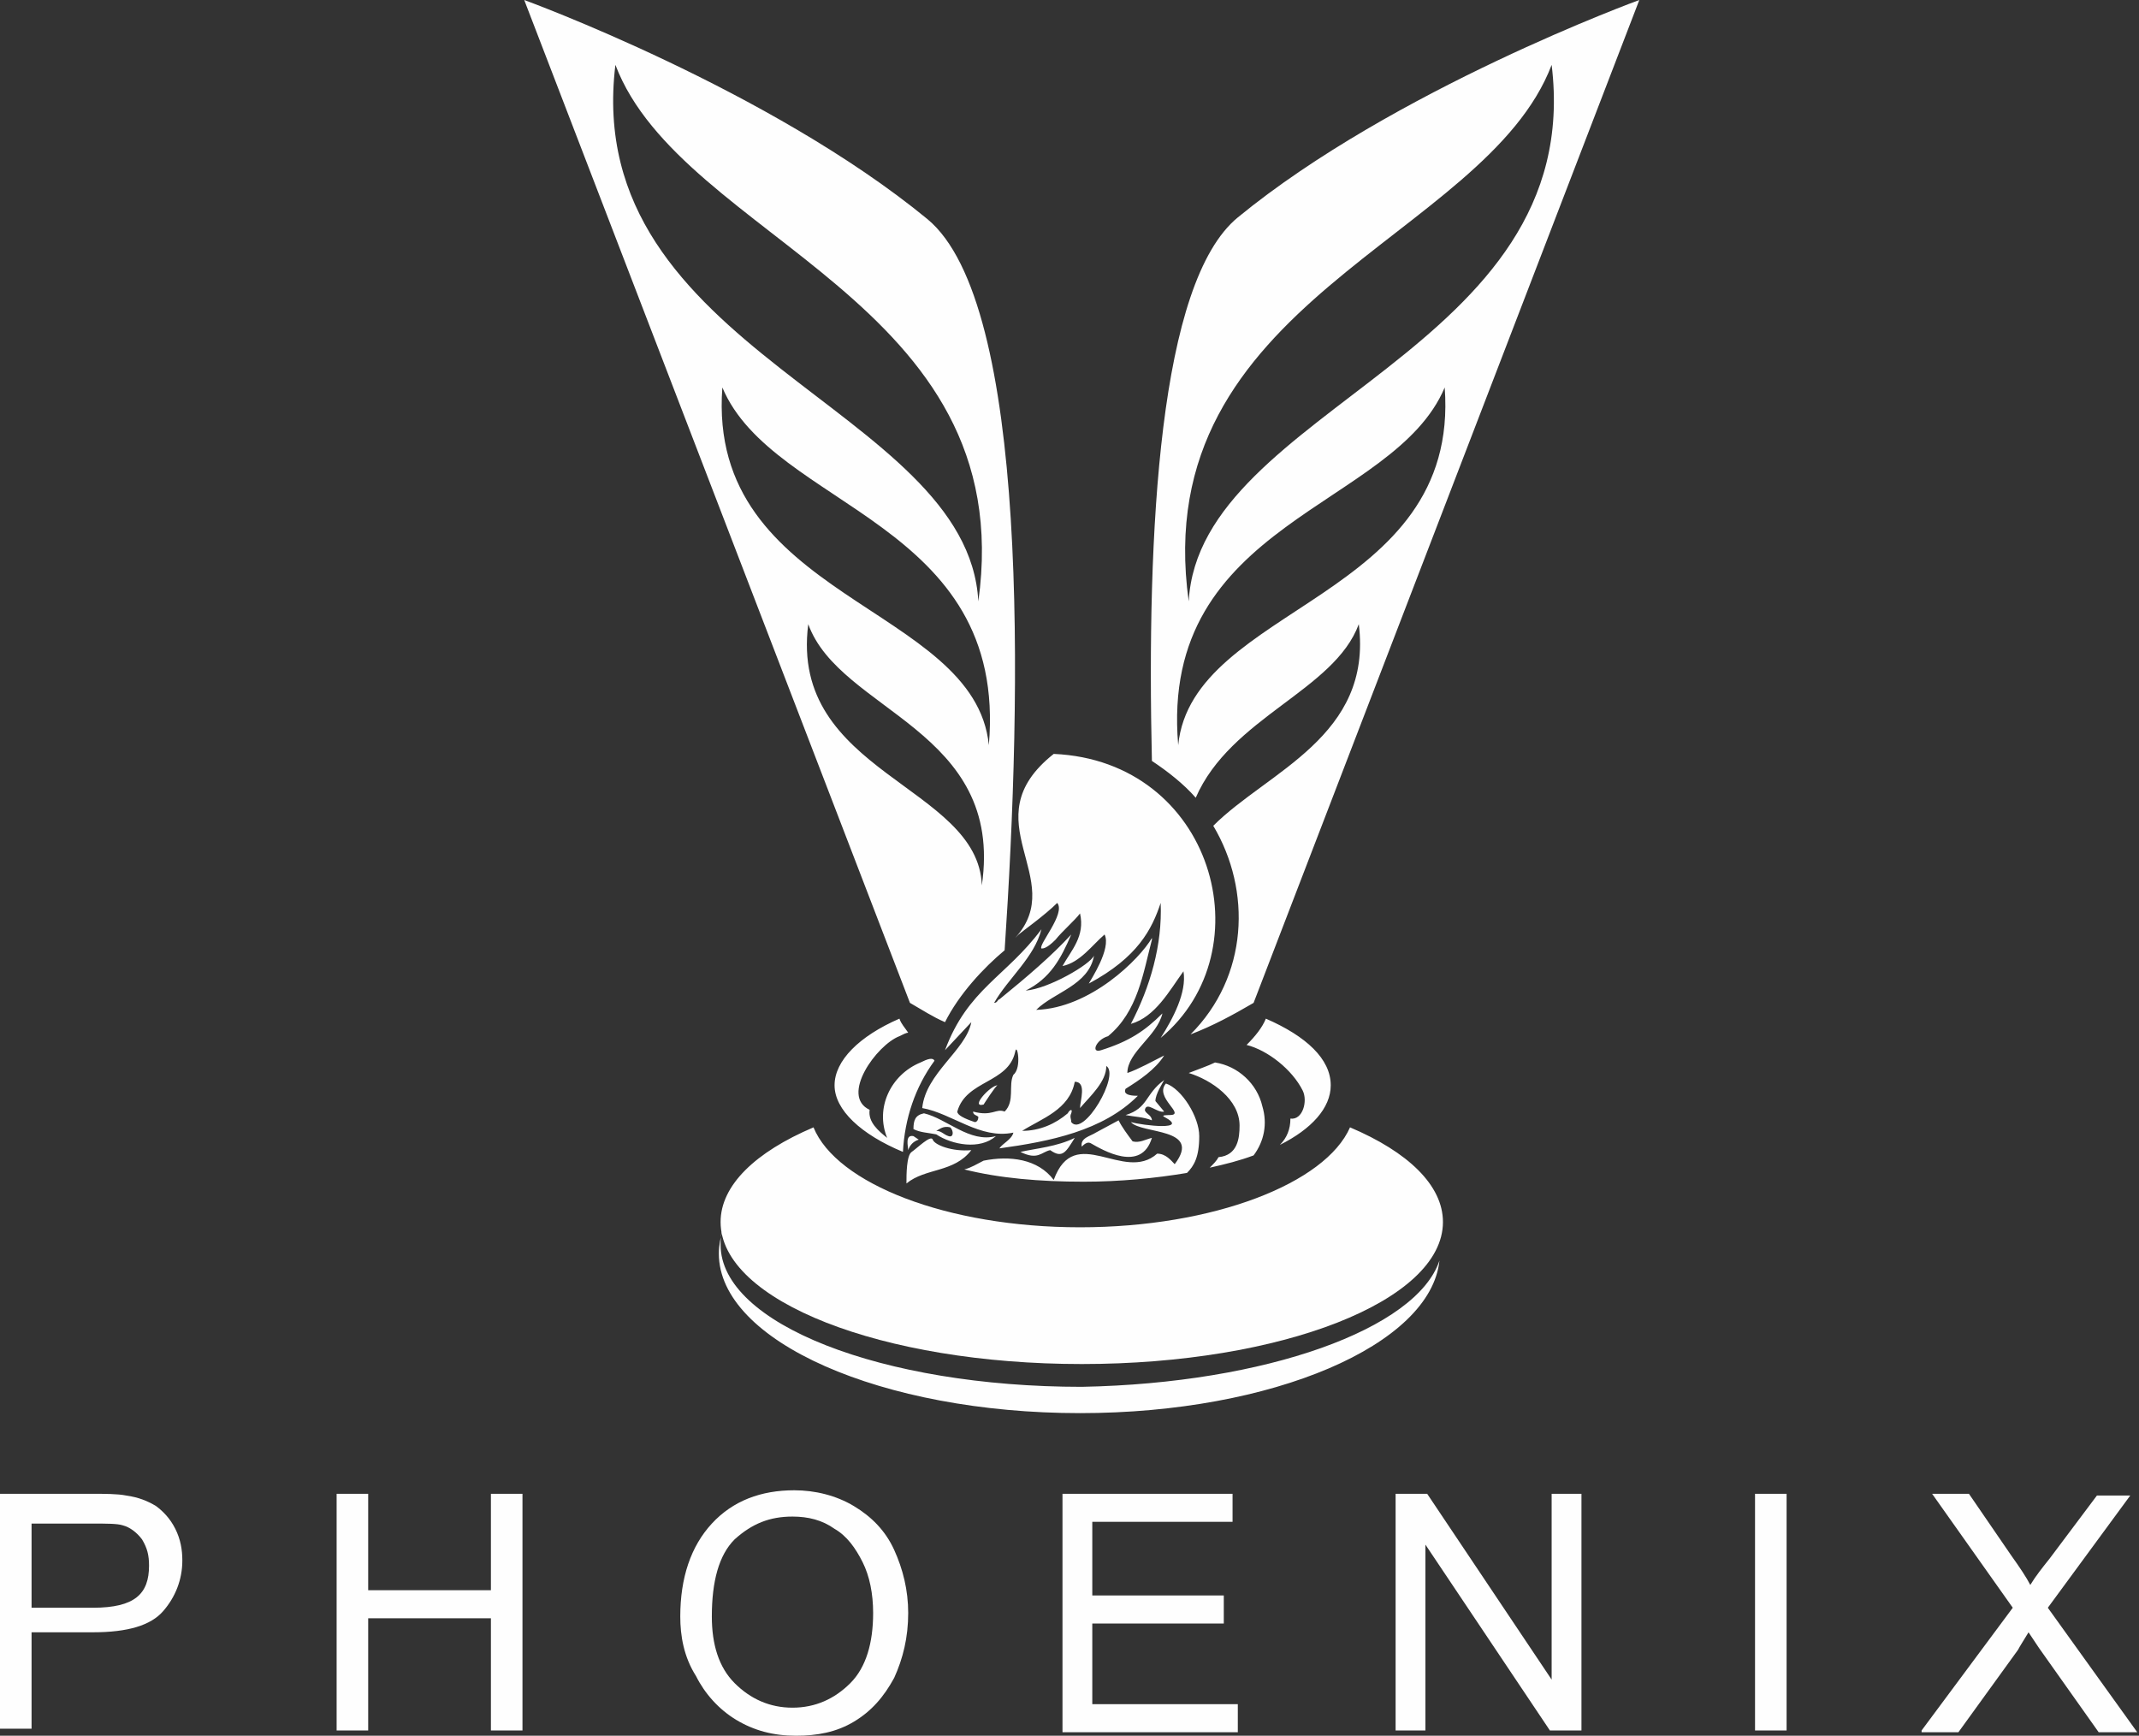 <?xml version="1.0" encoding="utf-8"?>
<!-- Generator: Adobe Illustrator 24.0.1, SVG Export Plug-In . SVG Version: 6.00 Build 0)  -->
<svg version="1.1" id="Layer_1" xmlns="http://www.w3.org/2000/svg" xmlns:xlink="http://www.w3.org/1999/xlink" x="0px" y="0px"
	 viewBox="0 0 122 99" style="enable-background:new 0 0 122 99;" xml:space="preserve">
<rect x="0" y="0" width="122" height="99" fill="#333333" stroke="none"/>
<style type="text/css">
	.st0{fill-rule:evenodd;clip-rule:evenodd;fill:#FEFEFE;}
	.st1{fill:#FEFEFE;}
</style>
<g>
	<path class="st0" d="M82.1,71.9c-0.5,4.8-9.5,8.7-20.5,8.7c-11.3,0-20.6-4.1-20.6-9.1c0-0.5,0.1-0.9,0.2-1.3
		c-0.1,0.2-0.1,0.5-0.1,0.8c0,4.5,9.2,8.1,20.6,8.1C72.2,78.9,80.8,75.8,82.1,71.9L82.1,71.9z M43.4,67.1c0.3-0.3,0.7-0.5,1-0.8l0,0
		C44.1,66.6,43.8,66.9,43.4,67.1L43.4,67.1z"/>
	<g>
		<path class="st1" d="M0,98.7V85.2h5.1c0.9,0,1.6,0,2.1,0.1c0.7,0.1,1.2,0.3,1.7,0.6c0.4,0.3,0.8,0.7,1.1,1.3
			c0.3,0.6,0.4,1.2,0.4,1.8c0,1.1-0.4,2.1-1.1,2.9c-0.7,0.8-2,1.2-4,1.2H1.8v5.5H0z M1.8,91.7h3.5c1.2,0,2-0.2,2.5-0.6
			c0.5-0.4,0.7-1,0.7-1.8c0-0.6-0.1-1-0.4-1.5c-0.3-0.4-0.7-0.7-1.1-0.8c-0.3-0.1-0.9-0.1-1.7-0.1H1.8V91.7z"/>
	</g>
	<g>
		<path class="st1" d="M19.2,98.7V85.2H21v5.5h7v-5.5h1.8v13.5H28v-6.4h-7v6.4H19.2z"/>
	</g>
	<g>
		<path class="st1" d="M38.8,92.2c0-2.2,0.6-4,1.8-5.3c1.2-1.3,2.8-1.9,4.7-1.9c1.2,0,2.4,0.3,3.4,0.9c1,0.6,1.8,1.4,2.3,2.5
			c0.5,1.1,0.8,2.3,0.8,3.6c0,1.4-0.3,2.6-0.8,3.7c-0.6,1.1-1.3,1.9-2.3,2.5c-1,0.6-2.1,0.8-3.3,0.8c-1.3,0-2.4-0.3-3.4-0.9
			c-1-0.6-1.8-1.5-2.3-2.5C39,94.5,38.8,93.3,38.8,92.2z M40.6,92.2c0,1.6,0.4,2.9,1.3,3.8c0.9,0.9,2,1.4,3.3,1.4
			c1.3,0,2.4-0.5,3.3-1.4c0.9-0.9,1.3-2.3,1.3-4c0-1.1-0.2-2.1-0.6-2.9c-0.4-0.8-0.9-1.5-1.6-1.9c-0.7-0.5-1.5-0.7-2.4-0.7
			c-1.3,0-2.3,0.4-3.3,1.3C41,88.7,40.6,90.2,40.6,92.2z"/>
	</g>
	<g>
		<path class="st1" d="M60.6,98.7V85.2h9.7v1.6h-8V91h7.5v1.6h-7.5v4.6h8.3v1.6H60.6z"/>
	</g>
	<g>
		<path class="st1" d="M79.6,98.7V85.2h1.8l7.1,10.6V85.2h1.7v13.5h-1.8l-7.1-10.6v10.6H79.6z"/>
	</g>
	<g>
		<path class="st1" d="M100.1,98.7V85.2h1.8v13.5H100.1z"/>
	</g>
	<g>
		<path class="st1" d="M109.6,98.7l5.2-7l-4.6-6.5h2.1l2.4,3.5c0.5,0.7,0.9,1.3,1.1,1.7c0.3-0.5,0.7-1,1.1-1.5l2.7-3.6h1.9l-4.7,6.4
			l5.1,7.1h-2.2l-3.4-4.8c-0.2-0.3-0.4-0.6-0.6-0.9c-0.3,0.5-0.5,0.8-0.6,1l-3.4,4.7H109.6z"/>
	</g>
	<path class="st0" d="M66.4,60.2c-0.6,0.3-1.5,0.8-2.1,1c0-1.2,1.7-2.1,2-3.4c-1,1-1.9,1.6-3.5,2.1c-0.6,0.2-0.3-0.6,0.4-0.8
		c1.7-1.4,2-3.6,2.5-5.5c0,0,0-0.1,0-0.1c-0.7,1.2-3.5,4-6.6,4.1c1-1,3-1.4,3.3-3.1c-0.2,0.5-2.6,1.9-3.9,2c1.4-0.7,2-1.8,2.6-3.2
		C60,54.5,58.6,55.7,57,57c-0.1,0-0.1,0.2-0.3,0.2c0.8-1.4,2.3-2.6,2.7-4.2c-2,2.7-4.2,3.4-5.5,6.9l1.5-1.6
		c-0.3,1.6-2.6,2.9-2.8,4.9c1.7,0.3,3.3,1.8,5.2,1.4c-0.1,0.4-0.6,0.6-0.8,0.9c2.9-0.4,5.9-1,7.9-3c-0.2,0-0.9,0-0.7-0.4
		C65,61.6,65.9,61,66.4,60.2L66.4,60.2z M66.4,61.6c-1.1,0.8-0.9,1.6-2.2,2c0.5,0.1,1,0.1,1.5,0.3c0-0.3-0.4-0.4-0.4-0.6
		c0.1-0.5,0.7,0.2,1.1,0.1l-0.5-0.6C65.9,62.4,66.3,61.8,66.4,61.6L66.4,61.6z M63.8,63.9l-1.3,0.7c-0.3,0.2-0.9,0.3-0.8,0.8
		c0.1-0.1,0.3-0.3,0.5-0.2c0.7,0.4,2.9,1.7,3.5-0.3c-0.4,0.1-0.7,0.3-1.1,0.2C64.3,64.7,64,64.3,63.8,63.9L63.8,63.9z M61.3,64.9
		c-1,0.5-2.2,0.6-3.1,0.8c1,0.5,1.2,0,1.7-0.1C60.6,66.1,60.8,65.7,61.3,64.9L61.3,64.9z M53.2,65c0.1,0.3,1.1,0.7,2.2,0.6
		c-1,1.3-2.6,1-3.7,1.9c0-0.5,0-1.6,0.3-1.8C52.3,65.5,53.1,64.7,53.2,65L53.2,65z M52.1,64.8c-0.5-0.1-0.3,0.6-0.3,0.8
		c0.1-0.3,0.3-0.5,0.6-0.6L52.1,64.8z M52.7,63.5c-0.5,0.1-0.6,0.4-0.6,0.9c0.4,0.2,0.8,0.2,1.3,0.3c0.9,0.6,2.5,0.9,3.4,0.1
		C55.3,65.2,54,63.8,52.7,63.5L52.7,63.5z M63.1,60.8c0,0.9-0.9,1.7-1.5,2.4c0-0.4,0.4-1.5-0.3-1.5c-0.3,1.6-1.9,2.1-3,2.8
		c1,0,1.9-0.4,2.6-1c0.1-0.2,0.3-0.3,0.2,0c-0.1,0.2,0,0.3,0,0.5C61.8,64.9,63.9,61.3,63.1,60.8L63.1,60.8z M57.3,63.4
		c0.6-0.6,0.2-1.5,0.5-2.1c0.5-0.4,0.2-1.9,0.1-1.3c-0.4,1.8-2.8,1.6-3.3,3.4c0,0.2,0.4,0.4,1,0.6c0.1,0,0.2-0.1,0.2-0.3
		c-0.1-0.1-0.3-0.1-0.3-0.3C56.6,63.7,56.8,63.2,57.3,63.4L57.3,63.4z M53.4,64.5c0.3,0,0.4,0.2,0.7,0.3c0.3,0.1,0.3-0.3,0.1-0.5
		C53.8,64.2,53.6,64.4,53.4,64.5L53.4,64.5z M56.1,63c-0.8,0.2,0.4-1.1,0.8-1.1C56.8,61.9,56.1,63,56.1,63L56.1,63z M77,64.3
		c3.3,1.4,5.3,3.3,5.3,5.4c0,4.5-9.2,8.1-20.6,8.1s-20.6-3.6-20.6-8.1c0-2.1,2-4,5.3-5.4c1.3,3.2,7.6,5.7,15.2,5.7
		S75.6,67.5,77,64.3L77,64.3z M29.9,0l22,57.2c0.7,0.4,1.3,0.8,2,1.1c0.8-1.6,2.2-3.1,3.4-4.1c1-14.8,1.4-36.9-4.4-41.7
		C43.9,5.1,29.9,0,29.9,0L29.9,0z M77.5,35.6c-1.4,3.8-7.3,5.3-9.3,9.9c-0.7-0.8-1.6-1.5-2.5-2.1c-0.3-13.1,0.4-27.3,4.9-31
		C79.5,5.1,93.5,0,93.5,0l-22,57.2c-1.2,0.7-2.3,1.3-3.6,1.8c3.3-3.3,3.5-8.2,1.3-11.9C72.3,44,78.3,42,77.5,35.6L77.5,35.6z
		 M82.4,22.1c-2.9,6.9-16.3,7.6-15.2,20.4C68,34.5,83.3,34.2,82.4,22.1L82.4,22.1z M88.5,3.7c-3.8,10-23.1,13.4-20.7,30.6
		C68.4,23.2,90.5,20.1,88.5,3.7L88.5,3.7z M46.1,35.6c1.8,5,11.2,6,9.9,14.9C55.8,44.8,45,44.1,46.1,35.6L46.1,35.6z M41.2,22.1
		c2.9,6.9,16.3,7.6,15.2,20.4C55.6,34.5,40.3,34.2,41.2,22.1L41.2,22.1z M35.1,3.7c3.8,10,23.1,13.4,20.7,30.6
		C55.2,23.2,33.1,20.1,35.1,3.7L35.1,3.7z M66.2,59.2c6-5,3-15.8-6.1-16.2c-4.8,3.8,0.9,7.1-2.2,10.5l0.2-0.2
		c0.1-0.1,1.5-1.1,2.2-1.8c0.5,0.6-1.1,2.4-0.9,2.6c0.1,0,0.3,0,0.8-0.5c0.4-0.5,1.1-1.1,1.4-1.5c0.3,1.3-0.5,2.1-1,3
		c1-0.2,1.7-1.2,2.4-1.8c0.4,0.8-0.8,2.6-0.9,2.8c2.8-1.5,3.6-3.1,4.1-4.6c0.1,2.4-0.6,4.8-1.7,6.9c1.4-0.4,2.2-1.9,3-3
		C67.7,56.6,66.9,58.1,66.2,59.2L66.2,59.2z M72.2,58.1c2.3,1,3.7,2.3,3.7,3.8c0,1.3-1.1,2.5-2.9,3.4c0.4-0.4,0.6-0.9,0.6-1.5
		c0.7,0.1,1-1,0.7-1.6c-0.6-1.2-2-2.3-3.2-2.6C71.6,59.1,72,58.6,72.2,58.1L72.2,58.1z M71.5,65.9c-0.8,0.3-1.6,0.5-2.5,0.7
		c0.2-0.2,0.4-0.4,0.5-0.6c1.1-0.1,1.2-1.1,1.2-1.8c0-1.5-1.6-2.6-2.9-3c0.5-0.2,1.1-0.4,1.5-0.6c1.3,0.2,2.4,1.2,2.7,2.5
		C72.3,64.1,72.1,65.1,71.5,65.9L71.5,65.9z M67.7,66.9c-1.8,0.3-3.8,0.5-5.9,0.5c-2.5,0-4.8-0.2-6.8-0.7c0.4-0.1,0.7-0.3,1.1-0.5
		c1.5-0.3,3.1-0.1,4,1.1c1.2-3.3,4,0.2,5.9-1.5c0.5,0,0.8,0.4,1,0.6c1.6-2.1-1.9-1.7-2.5-2.4c0.7,0.2,3.4,0.5,1.9-0.3
		c-0.2-0.1,0.2-0.1,0.3-0.1c1,0-0.9-1-0.2-1.8c0.9,0.3,1.9,1.9,1.9,3C68.4,66,68.1,66.5,67.7,66.9L67.7,66.9z M51.5,65.7
		c-2.4-1-3.9-2.4-3.9-3.8c0-1.4,1.4-2.8,3.7-3.8c0.1,0.3,0.3,0.5,0.5,0.8c-0.1,0-0.3,0.1-0.5,0.2c-1.3,0.5-3.4,3.4-1.7,4.2
		c-0.1,0.7,0.5,1.2,1,1.6l0,0c-0.7-1.7,0.2-3.6,1.9-4.3c0.4-0.2,0.7-0.3,0.8-0.1C52.2,62,51.6,63.8,51.5,65.7L51.5,65.7z"/>
</g>
</svg>
